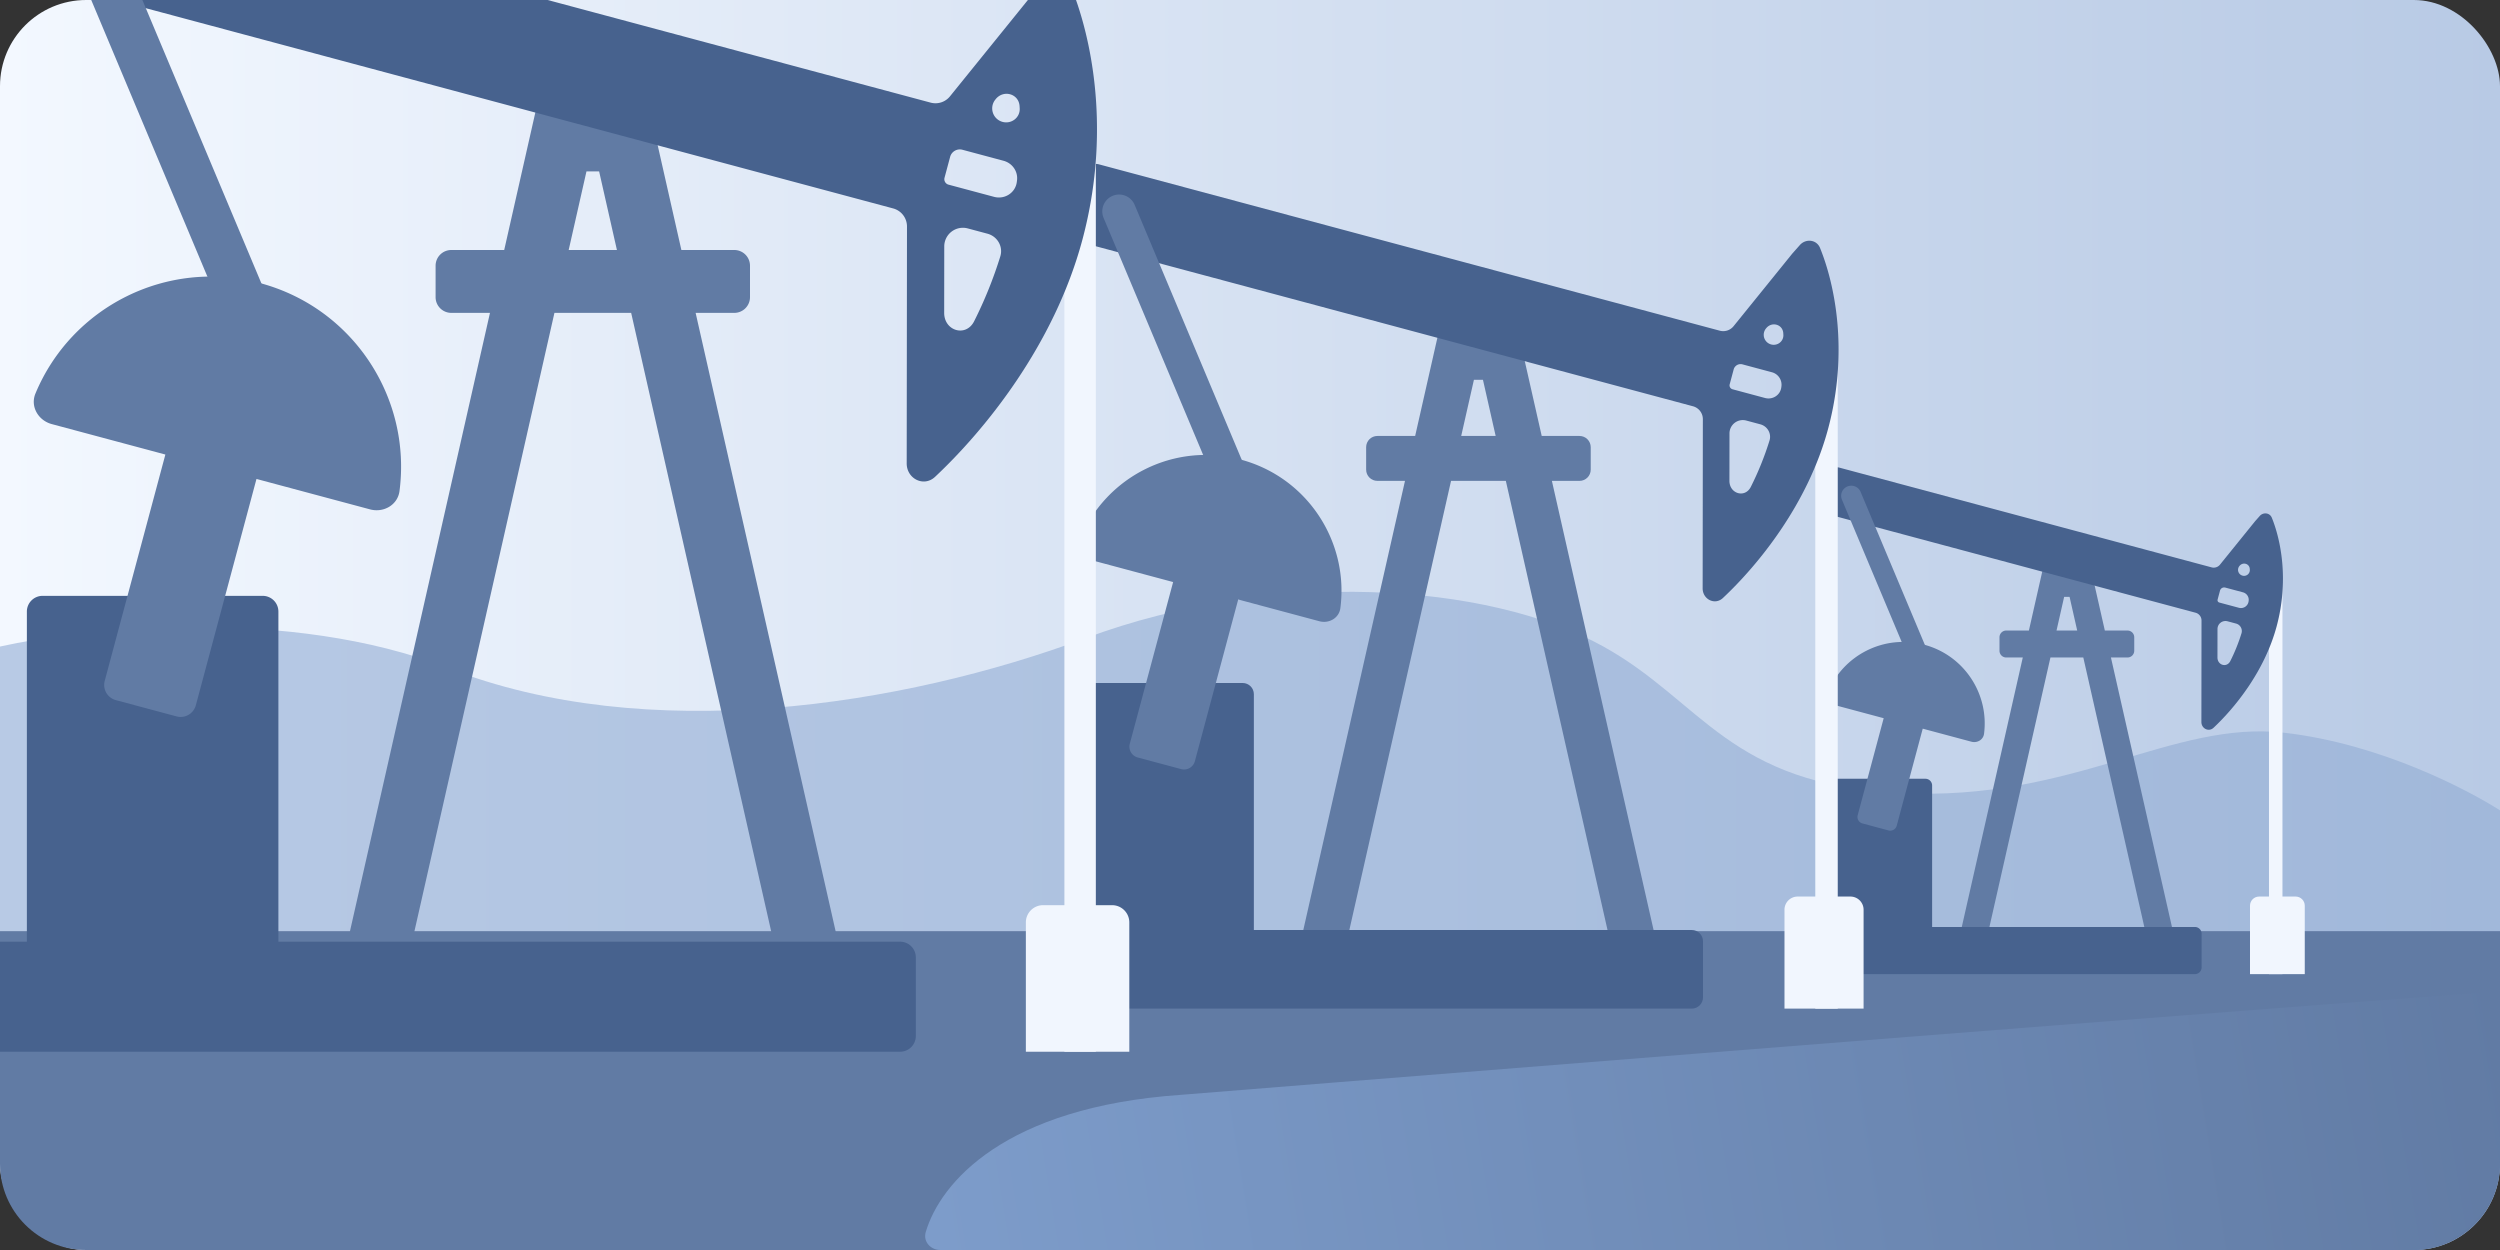 <svg xmlns="http://www.w3.org/2000/svg" width="290" height="145" fill="none"><rect width="100%" height="100%" fill="#333333" stroke="none"/><rect width="290" height="145" fill="url(#a)" rx="10"/><path fill="#617ba4" d="M0 108h290v27c0 5.523-4.477 10-10 10H10c-5.523 0-10-4.477-10-10z"/><path fill="url(#b)" d="M137.001 127c.296-.024 108.082-8.711 150.904-11.847 1.158-.085 2.095.834 2.095 1.995V135c0 5-5 10-10 10H109.091c-1.154 0-2.032-.98-1.704-2.086 1.691-5.709 9.128-14.498 29.601-15.913L137 127z"/><path fill="url(#c)" d="M290 94v14H0V75c9.667-2.167 33.6-4.7 52 2.5 23 9 52.5 4.5 74-3.5s46.5-6.5 60 1c11.539 6.41 14.5 16 34.5 17s31.5-8.5 44.5-7c11.239 1.297 21.333 6.667 25 9"/><path fill="#f1f6fe" fill-rule="evenodd" d="M263.202 113V67.672h1.563V113z" clip-rule="evenodd"/><path fill="#f1f6fe" d="M261 105.059c0-.585.474-1.059 1.059-1.059h4.235c.585 0 1.059.474 1.059 1.059V113H261z"/><path fill="#617ba4" fill-rule="evenodd" d="M242.568 66.11h-5.623l-1.593 7.033h-2.629a.78.78 0 0 0-.782.781v1.563c0 .432.35.782.782.782h1.921l-7.353 32.478 3.049.691 7.51-33.169h3.813l7.51 33.169 3.049-.691-7.354-32.478h1.922c.432 0 .782-.35.782-.782v-1.563a.78.78 0 0 0-.782-.781h-2.629l-1.593-7.034zm-1.612 7.033-.885-3.908h-.629l-.885 3.908z" clip-rule="evenodd"/><path fill="#47628e" fill-rule="evenodd" d="M255.362 83.736c-.013.77.845 1.213 1.408.686 2.429-2.277 5.914-6.518 7.325-11.785 1.453-5.423.444-10.103-.564-12.58-.238-.586-.988-.67-1.408-.196l-.522.589-4.087 5.054a.93.93 0 0 1-.961.312L213.349 54.24a.93.93 0 0 0-1.136.655l-.96 3.583a.93.93 0 0 0 .656 1.136l42.779 11.462a.93.93 0 0 1 .688.897zm2.253-15.408a.5.5 0 0 0-.094.185l-.279 1.038a.28.28 0 0 0 .198.343l2.266.607a.895.895 0 0 0 1.129-.734l.011-.083a.9.9 0 0 0-.669-.977l-2.044-.547a.5.5 0 0 0-.518.168m2.172-2.686c.389-.481 1.147-.27 1.186.348l.007.108a.67.67 0 0 1-.852.676.695.695 0 0 1-.361-1.108zm.227 7.822a.9.9 0 0 0-.637-1.131l-.981-.263a.927.927 0 0 0-1.167.894l-.004 3.304c-.001.901 1.082 1.223 1.489.419.475-.94.922-2.01 1.3-3.224z" clip-rule="evenodd"/><path fill="#47628e" d="M212.404 90.336a.78.78 0 0 0-.782.782v16.411h-1.563a.78.78 0 0 0-.782.782v3.908c0 .431.35.781.782.781h44.546c.432 0 .782-.35.782-.781v-3.908a.78.78 0 0 0-.782-.782h-30.479V91.118a.78.78 0 0 0-.781-.782z"/><path fill="#617ba4" d="M230.147 85.128c-.09.69-.791 1.09-1.463.91l-5.647-1.513-3.016 11.252a.78.78 0 0 1-.957.553l-3.019-.81a.78.78 0 0 1-.553-.956l3.015-11.253-5.647-1.513c-.672-.18-1.079-.877-.812-1.52 1.791-4.308 6.54-6.73 11.17-5.49s7.532 5.713 6.929 10.34"/><path fill="#617ba4" fill-rule="evenodd" d="M214.294 56.432c.597-.25 1.284.03 1.535.627l8.206 19.538a1.173 1.173 0 0 1-2.162.908l-8.206-19.538a1.17 1.17 0 0 1 .627-1.535" clip-rule="evenodd"/><path fill="#f1f6fe" fill-rule="evenodd" d="M210.574 117V41.454h2.605V117z" clip-rule="evenodd"/><path fill="#f1f6fe" d="M207 105.529a1.53 1.53 0 0 1 1.529-1.529h6.118c.845 0 1.529.685 1.529 1.529V117H207z"/><path fill="#617ba4" fill-rule="evenodd" d="M176.185 38.849h-9.373l-2.654 11.722h-4.382c-.719 0-1.303.584-1.303 1.303v2.605c0 .72.584 1.302 1.303 1.302h3.203l-12.256 54.131 5.081 1.151 12.517-55.282h6.356l12.516 55.282 5.082-1.151-12.256-54.13h3.202c.72 0 1.303-.584 1.303-1.303v-2.605c0-.72-.583-1.303-1.303-1.303h-4.382zm-2.688 11.722-1.474-6.512h-1.048L169.5 50.57z" clip-rule="evenodd"/><path fill="#47628e" fill-rule="evenodd" d="M197.507 68.226c-.021 1.285 1.41 2.023 2.348 1.144 4.049-3.794 9.856-10.864 12.208-19.642 2.422-9.038.74-16.838-.939-20.966-.398-.977-1.648-1.117-2.347-.328l-.87.982-6.813 8.423a1.54 1.54 0 0 1-1.601.521l-72.007-19.294a1.546 1.546 0 0 0-1.893 1.093l-1.6 5.97a1.547 1.547 0 0 0 1.093 1.893l71.299 19.105a1.545 1.545 0 0 1 1.146 1.495zm3.756-25.68a.8.8 0 0 0-.157.308l-.464 1.731a.467.467 0 0 0 .33.57l3.776 1.013c.873.234 1.763-.328 1.882-1.224l.018-.137a1.5 1.5 0 0 0-1.115-1.628l-3.407-.913a.83.83 0 0 0-.863.28m3.619-4.476c.65-.803 1.913-.45 1.978.58l.011.18c.044.764-.681 1.325-1.42 1.127a1.158 1.158 0 0 1-.601-1.847zm.38 13.036c.254-.815-.238-1.664-1.062-1.885l-1.635-.438a1.545 1.545 0 0 0-1.945 1.49l-.007 5.506c-.002 1.502 1.804 2.04 2.481.7a35 35 0 0 0 2.168-5.373" clip-rule="evenodd"/><path fill="#47628e" d="M125.911 79.227c-.72 0-1.303.583-1.303 1.302v27.353h-2.605c-.719 0-1.303.583-1.303 1.303v6.512c0 .72.584 1.303 1.303 1.303h74.244c.719 0 1.302-.583 1.302-1.303v-6.512c0-.72-.583-1.303-1.302-1.303h-50.799V80.529c0-.719-.583-1.302-1.302-1.302z"/><path fill="#617ba4" d="M155.482 70.547c-.15 1.15-1.317 1.816-2.437 1.516l-9.413-2.522-5.025 18.754a1.3 1.3 0 0 1-1.595.921l-5.033-1.348a1.3 1.3 0 0 1-.921-1.596l5.025-18.754-9.412-2.522c-1.12-.3-1.798-1.46-1.353-2.532 2.985-7.18 10.9-11.218 18.617-9.15s12.553 9.521 11.547 17.233"/><path fill="#617ba4" fill-rule="evenodd" d="M129.061 22.72a1.953 1.953 0 0 1 2.558 1.044l13.677 32.563a1.954 1.954 0 1 1-3.603 1.514l-13.676-32.564a1.954 1.954 0 0 1 1.044-2.557" clip-rule="evenodd"/><path fill="#f1f6fe" fill-rule="evenodd" d="M123.471 122V16.235h3.647V122z" clip-rule="evenodd"/><path fill="#f1f6fe" d="M119 107a2 2 0 0 1 2-2h8a2 2 0 0 1 2 2v15h-12z"/><path fill="#617ba4" fill-rule="evenodd" d="M75.326 12.588H62.204L58.488 29h-6.135a1.824 1.824 0 0 0-1.824 1.823v3.648c0 1.007.817 1.823 1.824 1.823h4.484l-17.159 75.783 7.114 1.611 17.523-77.394h8.9l17.522 77.394 7.114-1.611-17.158-75.783h4.484A1.824 1.824 0 0 0 87 34.471v-3.648A1.824 1.824 0 0 0 85.177 29H79.04zM71.563 29l-2.065-9.118h-1.467L65.967 29z" clip-rule="evenodd"/><path fill="#47628e" d="M0 122h104.412a1.823 1.823 0 0 0 1.823-1.824v-9.117a1.824 1.824 0 0 0-1.823-1.824H32.294V70.941a1.824 1.824 0 0 0-1.823-1.823H4.94a1.824 1.824 0 0 0-1.823 1.823v38.294H0z"/><path fill="#617ba4" d="M46.342 56.966c-.21 1.61-1.844 2.543-3.413 2.122l-13.177-3.53-7.036 26.256a1.824 1.824 0 0 1-2.233 1.289l-7.046-1.888a1.824 1.824 0 0 1-1.289-2.233l7.035-26.256-13.177-3.531c-1.569-.42-2.518-2.045-1.894-3.545 4.179-10.053 15.26-15.705 26.063-12.81C40.98 35.735 47.75 46.17 46.342 56.966"/><path fill="#47628e" fill-rule="evenodd" d="m13.373 0 90.233 24.178a2.164 2.164 0 0 1 1.604 2.092l-.033 27.447c-.031 1.799 1.973 2.831 3.286 1.6 5.668-5.311 13.799-15.209 17.092-27.498 3.111-11.61 1.385-21.76-.737-27.819h-5.582l-9.038 11.175a2.16 2.16 0 0 1-2.242.73L63.527 0zm96.842 18.196a1.166 1.166 0 0 1 1.427-.824l4.771 1.278c1.016.273 1.694 1.237 1.56 2.28l-.012.1-.013.092c-.166 1.254-1.412 2.041-2.634 1.713l-5.287-1.416a.653.653 0 0 1-.462-.8zm8.056-5.885c-.091-1.443-1.86-1.936-2.769-.812l-.045.056a1.62 1.62 0 0 0 .841 2.585c1.034.277 2.049-.508 1.988-1.578zm-3.725 14.798c1.154.31 1.843 1.498 1.487 2.64a49 49 0 0 1-3.034 7.52c-.949 1.878-3.477 1.125-3.474-.978l.009-7.708a2.163 2.163 0 0 1 2.723-2.087z" clip-rule="evenodd"/><path fill="#617ba4" d="m10.583 0 16.454 39.177a2.735 2.735 0 1 0 5.044-2.118L16.516 0z"/><defs><linearGradient id="a" x1="0" x2="290" y1="0" y2="0" gradientUnits="userSpaceOnUse"><stop stop-color="#f3f8ff"/><stop offset="1" stop-color="#b8cae5"/></linearGradient><linearGradient id="b" x1="108.682" x2="290" y1="144.661" y2="115" gradientUnits="userSpaceOnUse"><stop stop-color="#7d9cca"/><stop offset="1" stop-color="#617ba4"/></linearGradient><linearGradient id="c" x1="0" x2="290" y1="68.65" y2="68.65" gradientUnits="userSpaceOnUse"><stop stop-color="#b8cae5"/><stop offset="1" stop-color="#a1b8da"/></linearGradient></defs></svg>